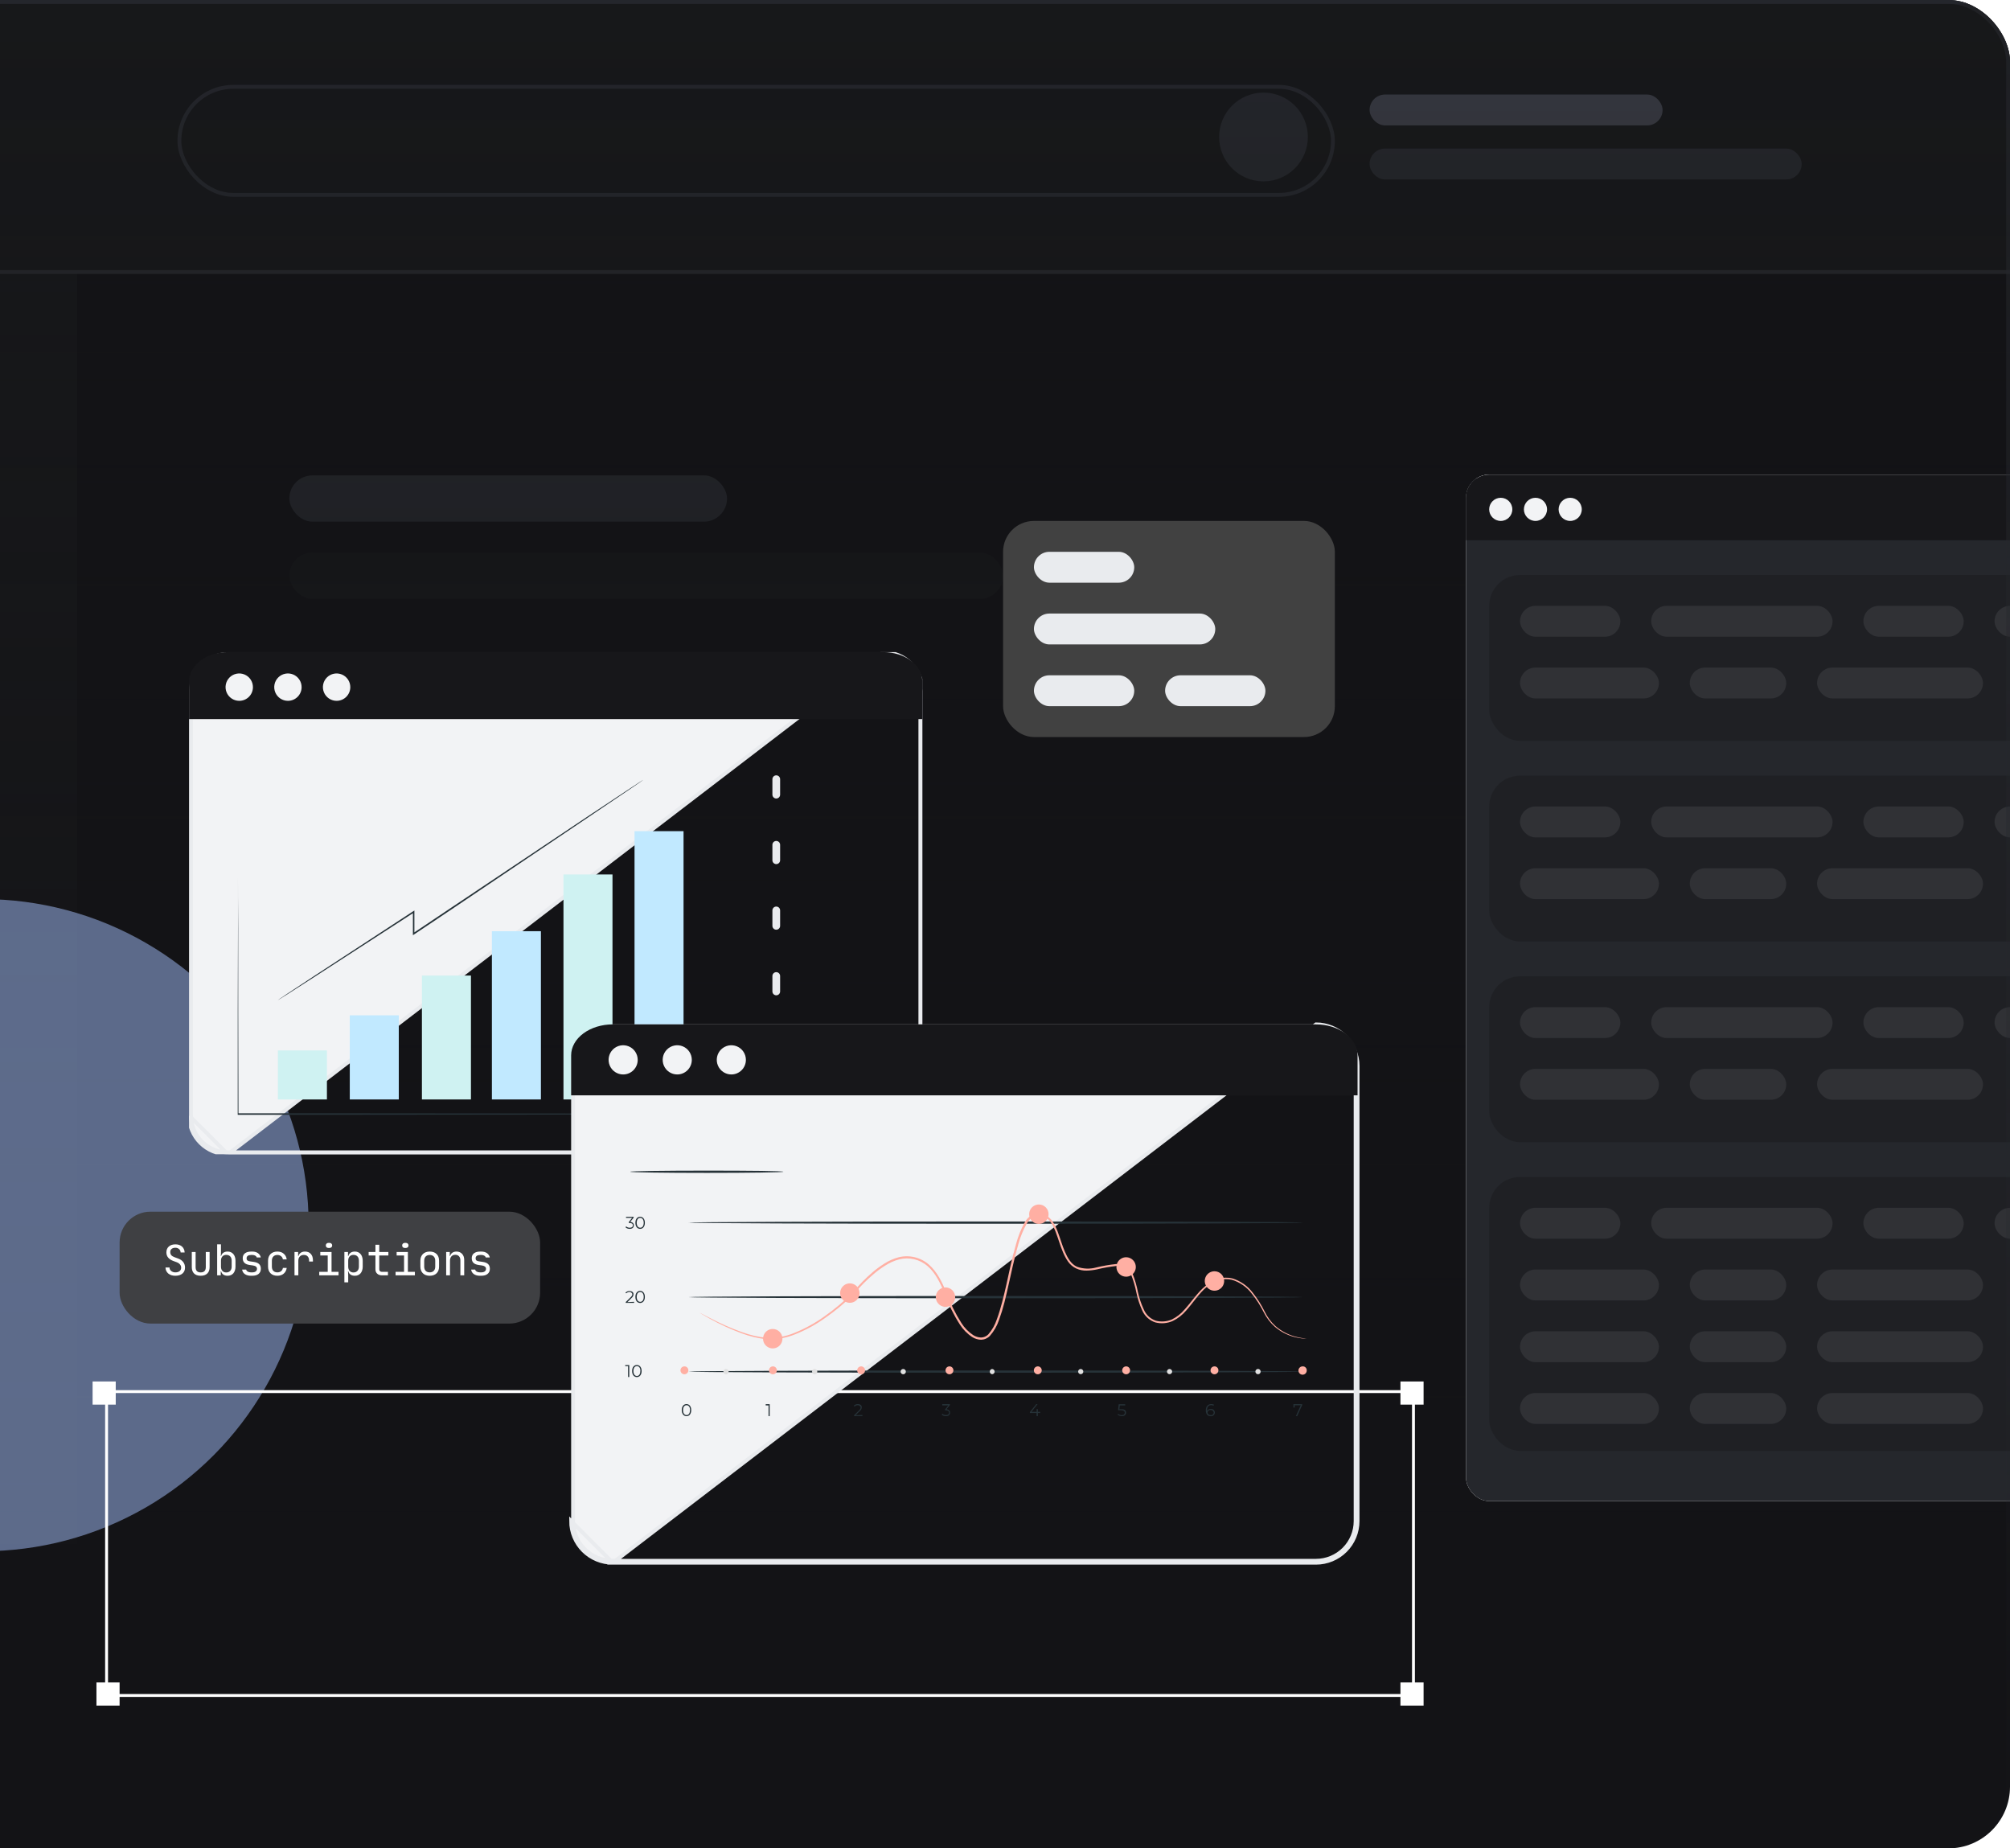 <svg width="521" height="479" viewBox="0 0 521 479" fill="none" xmlns="http://www.w3.org/2000/svg">
<g clip-path="url(#clip0_2103_10812)">
<rect x="-63" width="584" height="479" rx="16" fill="#131316"/>
<g filter="url(#filter0_f_2103_10812)">
<circle cx="460.5" cy="659.5" r="84.5" fill="#A6C1FE"/>
</g>
<rect x="75" y="123.189" width="113.45" height="12" rx="6" fill="#25272C"/>
<rect x="75" y="143.189" width="185" height="12" rx="6" fill="#17181A"/>
<rect width="83" height="400" transform="translate(-63)" fill="#17181A"/>
<rect x="-62.5" y="0.5" width="584" height="70" fill="#17181A" stroke="#25272C"/>
<rect x="46.5" y="22.5" width="299" height="28" rx="14" stroke="#25272C"/>
<circle cx="327.5" cy="35.5" r="11.5" fill="#25272C"/>
<rect x="355" y="24.5" width="75.948" height="8" rx="4" fill="#383A42"/>
<rect x="355" y="38.5" width="112" height="8" rx="4" fill="#25272C"/>
<rect x="-63" y="-100" width="817" height="500" fill="url(#paint0_linear_2103_10812)"/>
<g opacity="0.5" filter="url(#filter1_f_2103_10812)">
<circle cx="-4.5" cy="317.5" r="84.5" fill="#A6C1FE"/>
</g>
<g filter="url(#filter2_f_2103_10812)">
<circle cx="370.5" cy="-140.5" r="84.5" fill="#A6C1FE"/>
</g>
<g clip-path="url(#clip1_2103_10812)">
<rect x="380" y="123" width="174" height="266" rx="6" fill="white"/>
<rect x="366.5" y="123.5" width="187" height="271" rx="5.5" fill="#25272C" stroke="#E9EBEE"/>
<rect x="380" y="140" width="22" height="174" transform="rotate(-90 380 140)" fill="#17171A"/>
<circle cx="389" cy="132" r="3" fill="#F2F3F5"/>
<circle cx="398" cy="132" r="3" fill="#F2F3F5"/>
<circle cx="407" cy="132" r="3" fill="#F2F3F5"/>
<g opacity="0.4">
<rect x="386" y="149" width="177" height="43" rx="8" fill="#17171A"/>
<rect x="394" y="157" width="26" height="8" rx="4" fill="#E9EBEE" fill-opacity="0.2"/>
<rect x="428" y="157" width="47" height="8" rx="4" fill="#E9EBEE" fill-opacity="0.2"/>
<rect x="483" y="157" width="26" height="8" rx="4" fill="#E9EBEE" fill-opacity="0.2"/>
<rect x="517" y="157" width="26" height="8" rx="4" fill="#E9EBEE" fill-opacity="0.2"/>
<rect x="394" y="173" width="36" height="8" rx="4" fill="#E9EBEE" fill-opacity="0.2"/>
<rect x="438" y="173" width="25" height="8" rx="4" fill="#E9EBEE" fill-opacity="0.2"/>
<rect x="471" y="173" width="43" height="8" rx="4" fill="#E9EBEE" fill-opacity="0.2"/>
</g>
<g opacity="0.4">
<rect x="386" y="253" width="177" height="43" rx="8" fill="#17171A"/>
<rect x="394" y="261" width="26" height="8" rx="4" fill="#E9EBEE" fill-opacity="0.2"/>
<rect x="428" y="261" width="47" height="8" rx="4" fill="#E9EBEE" fill-opacity="0.2"/>
<rect x="483" y="261" width="26" height="8" rx="4" fill="#E9EBEE" fill-opacity="0.2"/>
<rect x="517" y="261" width="26" height="8" rx="4" fill="#E9EBEE" fill-opacity="0.2"/>
<rect x="394" y="277" width="36" height="8" rx="4" fill="#E9EBEE" fill-opacity="0.2"/>
<rect x="438" y="277" width="25" height="8" rx="4" fill="#E9EBEE" fill-opacity="0.2"/>
<rect x="471" y="277" width="43" height="8" rx="4" fill="#E9EBEE" fill-opacity="0.2"/>
</g>
<g opacity="0.4">
<rect x="386" y="201" width="177" height="43" rx="8" fill="#17171A"/>
<rect x="394" y="209" width="26" height="8" rx="4" fill="#E9EBEE" fill-opacity="0.2"/>
<rect x="428" y="209" width="47" height="8" rx="4" fill="#E9EBEE" fill-opacity="0.2"/>
<rect x="483" y="209" width="26" height="8" rx="4" fill="#E9EBEE" fill-opacity="0.2"/>
<rect x="517" y="209" width="26" height="8" rx="4" fill="#E9EBEE" fill-opacity="0.2"/>
<rect x="394" y="225" width="36" height="8" rx="4" fill="#E9EBEE" fill-opacity="0.2"/>
<rect x="438" y="225" width="25" height="8" rx="4" fill="#E9EBEE" fill-opacity="0.2"/>
<rect x="471" y="225" width="43" height="8" rx="4" fill="#E9EBEE" fill-opacity="0.2"/>
</g>
<g opacity="0.4">
<rect x="386" y="305" width="177" height="71" rx="8" fill="#17171A"/>
<rect x="394" y="313" width="26" height="8" rx="4" fill="#E9EBEE" fill-opacity="0.2"/>
<rect x="428" y="313" width="47" height="8" rx="4" fill="#E9EBEE" fill-opacity="0.2"/>
<rect x="483" y="313" width="26" height="8" rx="4" fill="#E9EBEE" fill-opacity="0.2"/>
<rect x="517" y="313" width="26" height="8" rx="4" fill="#E9EBEE" fill-opacity="0.2"/>
<rect x="394" y="329" width="36" height="8" rx="4" fill="#E9EBEE" fill-opacity="0.2"/>
<rect x="438" y="329" width="25" height="8" rx="4" fill="#E9EBEE" fill-opacity="0.2"/>
<rect x="471" y="329" width="43" height="8" rx="4" fill="#E9EBEE" fill-opacity="0.2"/>
<rect x="394" y="345" width="36" height="8" rx="4" fill="#E9EBEE" fill-opacity="0.2"/>
<rect x="438" y="345" width="25" height="8" rx="4" fill="#E9EBEE" fill-opacity="0.2"/>
<rect x="471" y="345" width="43" height="8" rx="4" fill="#E9EBEE" fill-opacity="0.2"/>
<rect x="394" y="361" width="36" height="8" rx="4" fill="#E9EBEE" fill-opacity="0.2"/>
<rect x="438" y="361" width="25" height="8" rx="4" fill="#E9EBEE" fill-opacity="0.2"/>
<rect x="471" y="361" width="43" height="8" rx="4" fill="#E9EBEE" fill-opacity="0.2"/>
</g>
</g>
<rect x="31" y="314" width="109" height="29" rx="8" fill="#3F4043"/>
<path d="M45.428 330.61C45.069 330.61 44.735 330.562 44.427 330.467C44.119 330.364 43.851 330.221 43.624 330.038C43.404 329.847 43.228 329.62 43.096 329.356C42.971 329.092 42.905 328.795 42.898 328.465H43.943C43.943 328.656 43.98 328.828 44.053 328.982C44.134 329.136 44.244 329.268 44.383 329.378C44.522 329.488 44.684 329.576 44.867 329.642C45.05 329.701 45.245 329.73 45.45 329.73C45.912 329.73 46.279 329.624 46.55 329.411C46.821 329.191 46.957 328.894 46.957 328.52C46.957 328.205 46.858 327.926 46.66 327.684C46.462 327.435 46.176 327.24 45.802 327.101L44.966 326.793C43.741 326.346 43.129 325.605 43.129 324.571C43.129 323.911 43.338 323.398 43.756 323.031C44.174 322.657 44.75 322.47 45.483 322.47C45.828 322.47 46.143 322.518 46.429 322.613C46.715 322.708 46.961 322.848 47.166 323.031C47.379 323.214 47.544 323.438 47.661 323.702C47.786 323.959 47.852 324.248 47.859 324.571H46.814C46.814 324.388 46.777 324.223 46.704 324.076C46.631 323.922 46.532 323.794 46.407 323.691C46.29 323.581 46.15 323.497 45.989 323.438C45.828 323.379 45.655 323.35 45.472 323.35C45.054 323.35 44.724 323.449 44.482 323.647C44.247 323.845 44.13 324.113 44.13 324.45C44.13 324.78 44.218 325.055 44.394 325.275C44.577 325.488 44.871 325.667 45.274 325.814L46.154 326.133C46.741 326.346 47.188 326.654 47.496 327.057C47.804 327.46 47.958 327.937 47.958 328.487C47.958 329.147 47.731 329.668 47.276 330.049C46.829 330.423 46.213 330.61 45.428 330.61ZM49.714 324.45H50.704V328.366C50.704 329.283 51.14 329.741 52.013 329.741C52.9 329.741 53.344 329.283 53.344 328.366V324.45H54.334V328.366C54.334 329.085 54.132 329.638 53.729 330.027C53.333 330.416 52.761 330.61 52.013 330.61C51.279 330.61 50.711 330.416 50.308 330.027C49.912 329.631 49.714 329.077 49.714 328.366V324.45ZM56.287 322.47H57.277V324.34C57.277 324.443 57.274 324.564 57.266 324.703C57.266 324.835 57.263 324.96 57.255 325.077C57.241 325.216 57.23 325.356 57.222 325.495H57.31C57.406 325.128 57.6 324.846 57.893 324.648C58.187 324.443 58.557 324.34 59.004 324.34C59.312 324.34 59.591 324.395 59.84 324.505C60.09 324.615 60.302 324.773 60.478 324.978C60.654 325.176 60.79 325.422 60.885 325.715C60.988 326.008 61.039 326.338 61.039 326.705V328.245C61.039 328.612 60.988 328.942 60.885 329.235C60.79 329.528 60.654 329.778 60.478 329.983C60.302 330.181 60.09 330.335 59.84 330.445C59.591 330.555 59.312 330.61 59.004 330.61C58.557 330.61 58.187 330.511 57.893 330.313C57.6 330.108 57.406 329.822 57.31 329.455H57.222V330.5H56.287V322.47ZM57.277 328.245C57.277 328.707 57.398 329.074 57.64 329.345C57.89 329.616 58.22 329.752 58.63 329.752C59.07 329.752 59.415 329.616 59.664 329.345C59.921 329.074 60.049 328.707 60.049 328.245V326.705C60.049 326.228 59.925 325.858 59.675 325.594C59.426 325.33 59.078 325.198 58.63 325.198C58.22 325.198 57.89 325.334 57.64 325.605C57.398 325.876 57.277 326.243 57.277 326.705V328.245ZM65.05 330.61C64.412 330.61 63.884 330.467 63.466 330.181C63.055 329.888 62.821 329.499 62.762 329.015H63.807C63.851 329.228 63.987 329.4 64.214 329.532C64.441 329.664 64.72 329.73 65.05 329.73H65.358C65.754 329.73 66.062 329.649 66.282 329.488C66.502 329.319 66.612 329.096 66.612 328.817C66.612 328.34 66.275 328.051 65.6 327.948L64.687 327.816C64.093 327.728 63.649 327.541 63.356 327.255C63.063 326.969 62.916 326.569 62.916 326.056C62.916 325.513 63.107 325.092 63.488 324.791C63.877 324.49 64.416 324.34 65.105 324.34H65.413C65.706 324.34 65.978 324.377 66.227 324.45C66.476 324.523 66.696 324.63 66.887 324.769C67.078 324.901 67.232 325.062 67.349 325.253C67.474 325.436 67.554 325.642 67.591 325.869H66.546C66.502 325.678 66.377 325.524 66.172 325.407C65.967 325.282 65.714 325.22 65.413 325.22H65.105C64.731 325.22 64.438 325.293 64.225 325.44C64.02 325.587 63.917 325.807 63.917 326.1C63.917 326.335 63.987 326.514 64.126 326.639C64.273 326.756 64.507 326.837 64.83 326.881L65.743 327.013C66.396 327.108 66.869 327.299 67.162 327.585C67.463 327.871 67.613 328.278 67.613 328.806C67.613 329.371 67.415 329.814 67.019 330.137C66.63 330.452 66.077 330.61 65.358 330.61H65.05ZM71.899 330.61C71.525 330.61 71.187 330.555 70.887 330.445C70.593 330.335 70.34 330.177 70.128 329.972C69.922 329.767 69.761 329.517 69.644 329.224C69.534 328.931 69.479 328.604 69.479 328.245V326.705C69.479 326.346 69.534 326.019 69.644 325.726C69.761 325.433 69.922 325.183 70.128 324.978C70.34 324.773 70.593 324.615 70.887 324.505C71.187 324.395 71.525 324.34 71.899 324.34C72.566 324.34 73.112 324.523 73.538 324.89C73.97 325.249 74.231 325.744 74.319 326.375H73.329C73.277 326.023 73.12 325.744 72.856 325.539C72.599 325.326 72.28 325.22 71.899 325.22C71.459 325.22 71.11 325.352 70.854 325.616C70.597 325.88 70.469 326.243 70.469 326.705V328.245C70.469 328.707 70.593 329.07 70.843 329.334C71.099 329.598 71.451 329.73 71.899 329.73C72.28 329.73 72.599 329.627 72.856 329.422C73.12 329.209 73.277 328.927 73.329 328.575H74.319C74.223 329.213 73.959 329.712 73.527 330.071C73.101 330.43 72.559 330.61 71.899 330.61ZM76.338 324.45H77.273V325.495H77.361C77.457 325.136 77.655 324.853 77.955 324.648C78.256 324.443 78.626 324.34 79.066 324.34C79.704 324.34 80.203 324.542 80.562 324.945C80.929 325.341 81.112 325.887 81.112 326.584V326.925H80.122V326.705C80.122 326.228 80.001 325.862 79.759 325.605C79.525 325.341 79.187 325.209 78.747 325.209C78.315 325.209 77.97 325.345 77.713 325.616C77.457 325.88 77.328 326.243 77.328 326.705V330.5H76.338V324.45ZM82.747 330.5V329.598H84.947V325.352H83.022V324.45H85.937V329.598H87.752V330.5H82.747ZM85.167 322.085H85.387C85.6 322.085 85.772 322.147 85.904 322.272C86.036 322.397 86.102 322.558 86.102 322.756C86.102 322.954 86.036 323.112 85.904 323.229C85.772 323.346 85.6 323.405 85.387 323.405H85.167C84.954 323.405 84.782 323.35 84.65 323.24C84.518 323.123 84.452 322.961 84.452 322.756C84.452 322.558 84.518 322.397 84.65 322.272C84.782 322.147 84.954 322.085 85.167 322.085ZM90.201 324.45V325.495H90.289C90.384 325.128 90.579 324.846 90.872 324.648C91.165 324.443 91.535 324.34 91.983 324.34C92.291 324.34 92.57 324.395 92.819 324.505C93.068 324.615 93.281 324.773 93.457 324.978C93.633 325.176 93.769 325.422 93.864 325.715C93.966 326.008 94.018 326.338 94.018 326.705V328.245C94.018 328.612 93.966 328.942 93.864 329.235C93.769 329.528 93.633 329.778 93.457 329.983C93.281 330.181 93.068 330.335 92.819 330.445C92.57 330.555 92.291 330.61 91.983 330.61C91.535 330.61 91.165 330.511 90.872 330.313C90.579 330.108 90.384 329.822 90.289 329.455H90.201C90.208 329.58 90.219 329.704 90.234 329.829C90.241 329.939 90.245 330.053 90.245 330.17C90.252 330.287 90.256 330.397 90.256 330.5V332.315H89.266V324.45H90.201ZM90.256 328.245C90.256 328.707 90.377 329.074 90.619 329.345C90.868 329.616 91.198 329.752 91.609 329.752C92.049 329.752 92.394 329.616 92.643 329.345C92.9 329.074 93.028 328.707 93.028 328.245V326.705C93.028 326.228 92.903 325.858 92.654 325.594C92.404 325.33 92.056 325.198 91.609 325.198C91.198 325.198 90.868 325.334 90.619 325.605C90.377 325.876 90.256 326.243 90.256 326.705V328.245ZM95.554 324.45H97.314V322.58H98.304V324.45H100.669V325.352H98.304V328.938C98.304 329.143 98.366 329.305 98.491 329.422C98.623 329.539 98.799 329.598 99.019 329.598H100.559V330.5H99.019C98.498 330.5 98.084 330.357 97.776 330.071C97.468 329.785 97.314 329.407 97.314 328.938V325.352H95.554V324.45ZM102.534 330.5V329.598H104.734V325.352H102.809V324.45H105.724V329.598H107.539V330.5H102.534ZM104.954 322.085H105.174C105.387 322.085 105.559 322.147 105.691 322.272C105.823 322.397 105.889 322.558 105.889 322.756C105.889 322.954 105.823 323.112 105.691 323.229C105.559 323.346 105.387 323.405 105.174 323.405H104.954C104.742 323.405 104.569 323.35 104.437 323.24C104.305 323.123 104.239 322.961 104.239 322.756C104.239 322.558 104.305 322.397 104.437 322.272C104.569 322.147 104.742 322.085 104.954 322.085ZM109.955 328.245C109.955 328.707 110.08 329.07 110.329 329.334C110.586 329.598 110.938 329.73 111.385 329.73C111.825 329.73 112.173 329.598 112.43 329.334C112.687 329.07 112.815 328.707 112.815 328.245V326.705C112.815 326.243 112.687 325.88 112.43 325.616C112.173 325.352 111.825 325.22 111.385 325.22C110.945 325.22 110.597 325.352 110.34 325.616C110.083 325.88 109.955 326.243 109.955 326.705V328.245ZM108.965 326.705C108.965 326.338 109.02 326.012 109.13 325.726C109.247 325.433 109.409 325.183 109.614 324.978C109.827 324.773 110.08 324.615 110.373 324.505C110.674 324.395 111.011 324.34 111.385 324.34C112.133 324.34 112.723 324.549 113.156 324.967C113.589 325.385 113.805 325.961 113.805 326.694V328.245C113.805 328.612 113.75 328.942 113.64 329.235C113.53 329.528 113.369 329.778 113.156 329.983C112.951 330.181 112.698 330.335 112.397 330.445C112.096 330.555 111.759 330.61 111.385 330.61C111.011 330.61 110.674 330.555 110.373 330.445C110.08 330.335 109.827 330.177 109.614 329.972C109.409 329.767 109.247 329.517 109.13 329.224C109.02 328.931 108.965 328.604 108.965 328.245V326.705ZM115.649 330.5V324.45H116.584V325.495H116.672C116.767 325.128 116.958 324.846 117.244 324.648C117.537 324.443 117.9 324.34 118.333 324.34C118.633 324.34 118.905 324.391 119.147 324.494C119.396 324.597 119.605 324.743 119.774 324.934C119.95 325.117 120.085 325.341 120.181 325.605C120.276 325.862 120.324 326.151 120.324 326.474V330.5H119.334V326.639C119.334 326.177 119.216 325.818 118.982 325.561C118.747 325.304 118.421 325.176 118.003 325.176C117.585 325.176 117.251 325.315 117.002 325.594C116.76 325.865 116.639 326.236 116.639 326.705V330.5H115.649ZM124.411 330.61C123.773 330.61 123.245 330.467 122.827 330.181C122.417 329.888 122.182 329.499 122.123 329.015H123.168C123.212 329.228 123.348 329.4 123.575 329.532C123.803 329.664 124.081 329.73 124.411 329.73H124.719C125.115 329.73 125.423 329.649 125.643 329.488C125.863 329.319 125.973 329.096 125.973 328.817C125.973 328.34 125.636 328.051 124.961 327.948L124.048 327.816C123.454 327.728 123.011 327.541 122.717 327.255C122.424 326.969 122.277 326.569 122.277 326.056C122.277 325.513 122.468 325.092 122.849 324.791C123.238 324.49 123.777 324.34 124.466 324.34H124.774C125.068 324.34 125.339 324.377 125.588 324.45C125.838 324.523 126.058 324.63 126.248 324.769C126.439 324.901 126.593 325.062 126.71 325.253C126.835 325.436 126.916 325.642 126.952 325.869H125.907C125.863 325.678 125.739 325.524 125.533 325.407C125.328 325.282 125.075 325.22 124.774 325.22H124.466C124.092 325.22 123.799 325.293 123.586 325.44C123.381 325.587 123.278 325.807 123.278 326.1C123.278 326.335 123.348 326.514 123.487 326.639C123.634 326.756 123.869 326.837 124.191 326.881L125.104 327.013C125.757 327.108 126.23 327.299 126.523 327.585C126.824 327.871 126.974 328.278 126.974 328.806C126.974 329.371 126.776 329.814 126.38 330.137C125.992 330.452 125.438 330.61 124.719 330.61H124.411Z" fill="white"/>
<rect x="-0.375" y="0.375" width="338.75" height="78.75" transform="matrix(1 0 0 -1 28 439.75)" stroke="white" stroke-width="0.75"/>
<rect width="6" height="6" transform="matrix(1 0 0 -1 24 364)" fill="white"/>
<rect width="6" height="6" transform="matrix(1 0 0 -1 363 364)" fill="white"/>
<rect width="6" height="6" transform="matrix(1 0 0 -1 25 442)" fill="white"/>
<rect width="6" height="6" transform="matrix(1 0 0 -1 363 442)" fill="white"/>
<rect x="260" y="135" width="86" height="56" rx="8" fill="#414141"/>
<rect x="268" y="143" width="26" height="8" rx="4" fill="#E9EBEE"/>
<rect x="268" y="159" width="47" height="8" rx="4" fill="#E9EBEE"/>
<rect x="268" y="175" width="26" height="8" rx="4" fill="#E9EBEE"/>
<rect x="302" y="175" width="26" height="8" rx="4" fill="#E9EBEE"/>
</g>
<rect x="-62.5" y="0.5" width="583" height="478" rx="15.5" stroke="url(#paint1_linear_2103_10812)"/>
<g clip-path="url(#clip2_2103_10812)">
<path d="M59.066 299.118H229.026C231.688 299.113 234.24 298.052 236.122 296.169C238.003 294.285 239.062 291.733 239.064 289.07V179.047C239.057 176.388 237.996 173.84 236.115 171.961C234.234 170.082 231.685 169.024 229.026 169.019L59.066 299.118ZM59.066 299.118C57.746 299.119 56.438 298.86 55.217 298.356C53.996 297.851 52.887 297.112 51.952 296.179C51.017 295.246 50.276 294.138 49.769 292.918C49.263 291.699 49.001 290.391 49 289.07L59.066 299.118ZM229.025 169.519C231.552 169.524 233.974 170.529 235.762 172.315C237.549 174.101 238.557 176.522 238.564 179.049V289.07C238.562 291.6 237.556 294.026 235.768 295.815C233.98 297.605 231.555 298.613 229.025 298.618H59.066H59.066C57.811 298.619 56.568 298.373 55.408 297.894C54.248 297.414 53.194 296.711 52.306 295.825C51.417 294.938 50.712 293.885 50.231 292.726C49.749 291.567 49.501 290.325 49.5 289.07V179.048C49.507 176.517 50.519 174.092 52.312 172.305C54.105 170.519 56.534 169.516 59.066 169.519H59.066H229.025Z" fill="#F2F3F5" stroke="#E9EBEE"/>
<path d="M239.064 176.555V186.35H49V176.555C49.007 174.548 50.072 172.625 51.959 171.209C53.846 169.793 56.402 168.998 59.066 169H229.026C231.685 169.004 234.234 169.801 236.115 171.216C237.996 172.632 239.057 174.552 239.064 176.555Z" fill="#17171A"/>
<path d="M201.209 201.929V289.51" stroke="#E9EBEE" stroke-width="2" stroke-linecap="round" stroke-linejoin="round" stroke-dasharray="4 13"/>
<path d="M65.562 178.077C65.563 177.374 65.356 176.687 64.967 176.102C64.577 175.518 64.023 175.062 63.374 174.792C62.725 174.523 62.011 174.452 61.322 174.588C60.633 174.725 60 175.063 59.503 175.56C59.007 176.057 58.668 176.69 58.532 177.379C58.395 178.068 58.466 178.782 58.735 179.431C59.005 180.08 59.461 180.634 60.046 181.023C60.63 181.413 61.318 181.62 62.02 181.618C62.959 181.618 63.86 181.245 64.524 180.581C65.189 179.917 65.562 179.016 65.562 178.077Z" fill="#F2F3F5"/>
<path d="M78.18 178.077C78.181 177.375 77.974 176.688 77.585 176.103C77.196 175.519 76.642 175.063 75.994 174.793C75.346 174.523 74.632 174.452 73.943 174.588C73.254 174.724 72.621 175.061 72.124 175.557C71.627 176.053 71.288 176.686 71.151 177.374C71.013 178.063 71.083 178.777 71.352 179.426C71.62 180.075 72.075 180.629 72.659 181.02C73.242 181.41 73.929 181.618 74.631 181.618C75.571 181.618 76.472 181.245 77.138 180.581C77.803 179.918 78.178 179.017 78.18 178.077Z" fill="#F2F3F5"/>
<path d="M90.798 178.077C90.799 177.375 90.593 176.688 90.204 176.103C89.814 175.519 89.261 175.063 88.612 174.793C87.964 174.523 87.25 174.452 86.561 174.588C85.872 174.724 85.239 175.061 84.742 175.557C84.245 176.053 83.906 176.686 83.769 177.374C83.631 178.063 83.701 178.777 83.97 179.426C84.238 180.075 84.693 180.629 85.277 181.02C85.86 181.41 86.547 181.618 87.249 181.618C88.189 181.618 89.091 181.245 89.756 180.581C90.421 179.918 90.796 179.017 90.798 178.077Z" fill="#F2F3F5"/>
<g clip-path="url(#clip3_2103_10812)">
<path d="M187.605 288.77H187.111H185.629H180.017L159.354 288.827L91.193 288.894H61.618V288.703C61.618 269.23 61.618 252.473 61.685 240.576C61.685 234.65 61.685 229.924 61.685 226.681C61.685 225.064 61.685 223.819 61.685 222.966C61.685 222.55 61.685 222.236 61.685 222.012C61.685 221.787 61.685 221.686 61.685 221.686C61.685 221.686 61.685 221.798 61.685 222.012C61.685 222.225 61.685 222.55 61.685 222.966C61.685 223.819 61.685 225.064 61.685 226.681C61.685 229.924 61.685 234.65 61.742 240.576C61.742 252.473 61.742 269.23 61.809 288.703L61.618 288.512H91.024L159.186 288.568L179.849 288.636H185.461H186.931L187.605 288.77Z" fill="#263238"/>
<path d="M84.74 272.215H72.034V284.921H84.74V272.215Z" fill="#CFF2F2"/>
<path d="M122.07 252.81H109.364V284.921H122.07V252.81Z" fill="#CFF2F2"/>
<path d="M158.76 226.613H146.055V284.921H158.76V226.613Z" fill="#CFF2F2"/>
<path d="M103.37 263.124H90.665V284.921H103.37V263.124Z" fill="#C1E9FF"/>
<path d="M140.207 241.316H127.502V284.921H140.207V241.316Z" fill="#C1E9FF"/>
<path d="M177.178 215.39H164.473V284.315H177.178V215.39Z" fill="#C1E9FF"/>
<path d="M72.022 259.185L72.191 259.061L72.685 258.713L74.615 257.423L81.899 252.619L107.119 236.142L107.411 235.951V236.299C107.411 238.095 107.411 240.026 107.411 241.99L107.108 241.822L117.041 235.166L152.104 211.731L162.766 204.671L165.673 202.763L166.425 202.28L166.695 202.123C166.695 202.123 166.616 202.191 166.448 202.314L165.718 202.83L162.845 204.794L152.272 211.933L117.277 235.503L107.332 242.158L107.029 242.36V236.311L107.321 236.468L82.034 252.821L74.694 257.524L72.718 258.769L72.202 259.084L72.022 259.185Z" fill="#263238"/>
</g>
</g>
<path d="M158.838 404.97H341.118C343.973 404.964 346.71 403.827 348.728 401.808C350.746 399.788 351.881 397.051 351.884 394.196V276.219C351.876 273.368 350.739 270.636 348.721 268.621C346.704 266.605 343.97 265.471 341.118 265.466L158.838 404.97ZM158.838 404.97C157.422 404.971 156.019 404.693 154.71 404.153C153.401 403.612 152.211 402.819 151.208 401.818C150.206 400.818 149.41 399.63 148.867 398.322C148.324 397.014 148.043 395.612 148.042 394.196L158.838 404.97ZM341.117 265.966C343.837 265.971 346.444 267.053 348.368 268.974C350.292 270.896 351.376 273.502 351.384 276.221V394.196C351.381 396.918 350.299 399.528 348.375 401.454C346.45 403.38 343.84 404.465 341.117 404.47H158.838H158.838C157.487 404.471 156.149 404.206 154.901 403.691C153.652 403.175 152.517 402.418 151.561 401.464C150.605 400.51 149.847 399.377 149.329 398.13C148.811 396.883 148.543 395.546 148.542 394.196V276.22C148.55 273.496 149.638 270.887 151.568 268.964C153.498 267.042 156.113 265.963 158.838 265.966H158.838H341.117Z" fill="#F2F3F5" stroke="#E9EBEE"/>
<path d="M351.884 273.471V283.85H148.042V273.471C148.05 271.344 149.191 269.307 151.215 267.806C153.239 266.305 155.981 265.464 158.838 265.466H341.118C343.97 265.47 346.704 266.314 348.721 267.814C350.739 269.314 351.876 271.348 351.884 273.471Z" fill="#17171A"/>
<path d="M165.298 274.666C165.299 273.916 165.079 273.184 164.665 272.56C164.251 271.936 163.661 271.45 162.971 271.162C162.281 270.875 161.521 270.799 160.788 270.945C160.055 271.091 159.382 271.452 158.854 271.981C158.325 272.511 157.966 273.186 157.82 273.921C157.675 274.656 157.75 275.418 158.037 276.11C158.324 276.802 158.809 277.393 159.431 277.808C160.053 278.223 160.783 278.444 161.531 278.443C162.53 278.443 163.488 278.045 164.194 277.336C164.901 276.628 165.298 275.667 165.298 274.666Z" fill="#F2F3F5"/>
<path d="M179.319 274.666C179.321 273.917 179.101 273.184 178.687 272.561C178.273 271.937 177.684 271.451 176.994 271.163C176.305 270.875 175.546 270.799 174.813 270.945C174.08 271.09 173.407 271.45 172.878 271.979C172.349 272.508 171.989 273.182 171.843 273.916C171.696 274.651 171.771 275.412 172.056 276.104C172.342 276.796 172.825 277.388 173.446 277.804C174.067 278.221 174.797 278.443 175.544 278.443C176.544 278.443 177.503 278.045 178.211 277.337C178.919 276.629 179.317 275.668 179.319 274.666Z" fill="#F2F3F5"/>
<path d="M193.34 274.666C193.341 273.917 193.121 273.184 192.707 272.561C192.294 271.937 191.705 271.451 191.015 271.163C190.325 270.875 189.566 270.799 188.833 270.945C188.101 271.09 187.427 271.45 186.898 271.979C186.37 272.508 186.009 273.182 185.863 273.916C185.717 274.651 185.791 275.412 186.077 276.104C186.362 276.796 186.846 277.388 187.467 277.804C188.088 278.221 188.818 278.443 189.565 278.443C190.565 278.443 191.524 278.045 192.231 277.337C192.939 276.629 193.338 275.668 193.34 274.666Z" fill="#F2F3F5"/>
<g clip-path="url(#clip4_2103_10812)">
<path d="M163.109 353.753V356.846H162.796V354.035H162.062V353.753H163.109Z" fill="#263238"/>
<path d="M163.842 355.3C163.842 354.316 164.359 353.732 165.071 353.732C165.783 353.732 166.312 354.316 166.312 355.3C166.312 356.284 165.783 356.868 165.071 356.868C164.359 356.868 163.842 356.284 163.842 355.3ZM165.999 355.3C165.999 354.478 165.632 354.024 165.093 354.024C164.554 354.024 164.187 354.478 164.187 355.3C164.187 356.122 164.564 356.576 165.093 356.576C165.621 356.576 165.977 356.122 165.977 355.3H165.999Z" fill="#263238"/>
<path d="M164.36 337.359V337.64H162.203V337.413L163.475 336.159C163.831 335.812 163.896 335.607 163.896 335.391C163.896 335.174 163.637 334.818 163.173 334.818C163.016 334.81 162.86 334.838 162.714 334.897C162.569 334.957 162.439 335.048 162.332 335.164L162.105 335.012C162.241 334.863 162.408 334.745 162.595 334.669C162.781 334.592 162.983 334.558 163.184 334.569C163.81 334.569 164.209 334.882 164.209 335.402C164.2 335.59 164.15 335.773 164.063 335.94C163.975 336.106 163.852 336.251 163.702 336.364L162.623 337.445L164.36 337.359Z" fill="#263238"/>
<path d="M164.694 336.094C164.694 335.11 165.212 334.526 165.924 334.526C166.636 334.526 167.153 335.11 167.153 336.094C167.153 337.078 166.636 337.662 165.924 337.662C165.212 337.662 164.694 337.078 164.694 336.094ZM166.851 336.094C166.851 335.272 166.485 334.818 165.945 334.818C165.406 334.818 165.039 335.272 165.039 336.094C165.039 336.916 165.417 337.37 165.945 337.37C166.474 337.37 166.851 336.916 166.851 336.094Z" fill="#263238"/>
<path d="M164.295 317.547C164.295 318.066 163.917 318.456 163.216 318.456C162.822 318.461 162.438 318.323 162.138 318.066L162.299 317.807C162.557 318.046 162.898 318.174 163.249 318.164C163.766 318.164 164.047 317.926 164.047 317.547C164.047 317.169 163.777 316.931 163.205 316.931H162.99V316.693L163.842 315.611H162.267V315.33H164.252V315.547L163.378 316.628C163.96 316.704 164.295 317.05 164.295 317.547Z" fill="#263238"/>
<path d="M164.694 316.888C164.694 315.903 165.212 315.319 165.924 315.319C166.636 315.319 167.153 315.903 167.153 316.888C167.153 317.872 166.636 318.456 165.924 318.456C165.212 318.456 164.694 317.872 164.694 316.888ZM166.851 316.888C166.851 316.066 166.485 315.611 165.945 315.611C165.406 315.611 165.039 316.066 165.039 316.888C165.039 317.709 165.417 318.164 165.945 318.164C166.474 318.164 166.851 317.709 166.851 316.888Z" fill="#263238"/>
<path d="M176.709 365.433C176.709 364.449 177.227 363.865 177.939 363.865C178.65 363.865 179.168 364.449 179.168 365.433C179.168 366.417 178.65 367.001 177.939 367.001C177.227 367.001 176.709 366.374 176.709 365.433ZM178.866 365.433C178.866 364.611 178.499 364.157 177.96 364.157C177.421 364.157 177.054 364.611 177.054 365.433C177.054 366.255 177.421 366.709 177.96 366.709C178.499 366.709 178.844 366.255 178.844 365.433H178.866Z" fill="#263238"/>
<path d="M199.509 363.886V366.979H199.207V364.211H198.474V363.886H199.509Z" fill="#263238"/>
<path d="M223.538 366.698V366.979H221.381V366.752L222.665 365.498C223.01 365.152 223.075 364.946 223.075 364.73C223.075 364.514 222.826 364.157 222.352 364.157C222.196 364.148 222.04 364.174 221.895 364.231C221.749 364.289 221.618 364.378 221.511 364.492L221.284 364.308C221.42 364.159 221.588 364.042 221.774 363.966C221.96 363.889 222.161 363.854 222.363 363.865C222.988 363.865 223.377 364.178 223.377 364.697C223.37 364.886 223.321 365.07 223.234 365.237C223.146 365.404 223.021 365.548 222.87 365.66L221.791 366.741L223.538 366.698Z" fill="#263238"/>
<path d="M246.264 366.092C246.264 366.601 245.886 367.001 245.185 367.001C244.788 367.007 244.403 366.865 244.106 366.601L244.257 366.352C244.521 366.589 244.864 366.717 245.217 366.709C245.724 366.709 246.005 366.471 246.005 366.092C246.005 365.714 245.746 365.476 245.174 365.476H244.958V365.292L245.811 364.211H244.236V363.886H246.22V364.113L245.347 365.195C245.929 365.292 246.264 365.595 246.264 366.092Z" fill="#263238"/>
<path d="M269.624 366.168H269.009V366.979H268.686V366.168H266.949V365.93L268.589 363.886H268.934L267.359 365.887H268.696V365.162H269.009V365.887H269.624V366.168Z" fill="#263238"/>
<path d="M291.874 366.071C291.874 366.59 291.518 367.001 290.795 367.001C290.399 367.007 290.014 366.865 289.717 366.601L289.803 366.374C290.057 366.611 290.394 366.739 290.741 366.73C291.27 366.73 291.55 366.482 291.55 366.103C291.55 365.725 291.302 365.454 290.472 365.454H289.814L289.976 363.908H291.658V364.211H290.256L290.148 365.195H290.547C291.529 365.152 291.874 365.519 291.874 366.071Z" fill="#263238"/>
<path d="M314.89 366.049C314.89 366.185 314.86 366.32 314.804 366.444C314.748 366.568 314.666 366.678 314.564 366.768C314.463 366.858 314.343 366.925 314.213 366.965C314.083 367.006 313.946 367.018 313.812 367.001C312.992 367.001 312.55 366.438 312.55 365.454C312.55 364.47 313.121 363.865 313.963 363.865C314.214 363.853 314.463 363.909 314.685 364.027L314.556 364.286C314.377 364.18 314.171 364.127 313.963 364.135C313.294 364.135 312.884 364.568 312.884 365.411C312.879 365.494 312.879 365.577 312.884 365.66C312.971 365.488 313.106 365.347 313.273 365.252C313.44 365.158 313.631 365.116 313.822 365.13C313.954 365.111 314.089 365.121 314.216 365.159C314.344 365.197 314.462 365.261 314.563 365.348C314.664 365.435 314.746 365.542 314.802 365.663C314.858 365.784 314.888 365.916 314.89 366.049ZM314.577 366.049C314.577 365.649 314.275 365.389 313.801 365.389C313.704 365.377 313.606 365.386 313.512 365.413C313.418 365.441 313.331 365.488 313.256 365.551C313.182 365.614 313.12 365.691 313.077 365.779C313.033 365.866 313.008 365.962 313.003 366.06C313.003 366.406 313.294 366.72 313.822 366.72C313.918 366.735 314.017 366.73 314.111 366.704C314.204 366.678 314.291 366.632 314.366 366.57C314.441 366.507 314.501 366.429 314.543 366.341C314.585 366.253 314.608 366.157 314.61 366.06L314.577 366.049Z" fill="#263238"/>
<path d="M337.529 363.886V364.113L336.234 366.979H335.9L337.162 364.167H335.576V364.751H335.264V363.886H337.529Z" fill="#263238"/>
<path d="M337.69 355.451C337.69 355.613 302.034 355.743 258.062 355.743C214.091 355.743 178.424 355.613 178.424 355.451C178.424 355.289 214.08 355.148 258.062 355.148C302.045 355.148 337.69 355.278 337.69 355.451Z" fill="#263238"/>
<path d="M337.69 336.148C337.69 336.31 302.034 336.44 258.062 336.44C214.091 336.44 178.424 336.31 178.424 336.148C178.424 335.986 214.08 335.845 258.062 335.845C302.045 335.845 337.69 335.975 337.69 336.148Z" fill="#263238"/>
<path d="M337.69 316.844C337.69 317.006 302.034 317.136 258.062 317.136C214.091 317.136 178.424 317.006 178.424 316.844C178.424 316.682 214.08 316.541 258.062 316.541C302.045 316.541 337.69 316.628 337.69 316.844Z" fill="#263238"/>
<path d="M178.424 355.17C178.413 355.371 178.344 355.564 178.225 355.725C178.107 355.887 177.943 356.01 177.755 356.08C177.567 356.149 177.363 356.162 177.168 356.117C176.973 356.071 176.796 355.969 176.658 355.824C176.52 355.678 176.427 355.495 176.392 355.297C176.357 355.1 176.38 354.896 176.459 354.711C176.538 354.527 176.669 354.369 176.836 354.259C177.003 354.148 177.199 354.089 177.399 354.089C177.539 354.087 177.677 354.114 177.806 354.168C177.935 354.223 178.051 354.303 178.147 354.405C178.243 354.506 178.317 354.627 178.365 354.758C178.413 354.89 178.433 355.03 178.424 355.17Z" fill="#FFAFA3"/>
<path d="M201.364 355.17C201.354 355.371 201.284 355.565 201.165 355.726C201.046 355.888 200.882 356.011 200.693 356.081C200.505 356.15 200.3 356.162 200.105 356.116C199.909 356.069 199.732 355.966 199.594 355.82C199.457 355.673 199.365 355.489 199.331 355.291C199.297 355.092 199.322 354.888 199.402 354.704C199.483 354.519 199.616 354.363 199.784 354.253C199.953 354.144 200.15 354.087 200.35 354.089C200.489 354.088 200.626 354.117 200.754 354.172C200.881 354.227 200.996 354.308 201.091 354.409C201.186 354.51 201.259 354.63 201.306 354.761C201.353 354.892 201.373 355.031 201.364 355.17Z" fill="#FFAFA3"/>
<path d="M224.228 355.17C224.218 355.371 224.149 355.564 224.03 355.725C223.911 355.887 223.748 356.01 223.56 356.08C223.372 356.149 223.168 356.162 222.973 356.117C222.778 356.071 222.6 355.969 222.462 355.824C222.324 355.678 222.232 355.495 222.197 355.297C222.161 355.1 222.185 354.896 222.264 354.711C222.342 354.527 222.474 354.369 222.641 354.259C222.808 354.148 223.004 354.089 223.204 354.089C223.343 354.088 223.481 354.117 223.609 354.172C223.737 354.227 223.852 354.307 223.948 354.408C224.044 354.51 224.118 354.629 224.166 354.76C224.215 354.891 224.236 355.031 224.228 355.17Z" fill="#FFAFA3"/>
<path d="M247.126 355.17C247.115 355.371 247.046 355.564 246.928 355.725C246.809 355.887 246.645 356.01 246.457 356.08C246.27 356.149 246.065 356.162 245.87 356.117C245.675 356.071 245.498 355.969 245.36 355.824C245.222 355.678 245.13 355.495 245.094 355.297C245.059 355.1 245.082 354.896 245.161 354.711C245.24 354.527 245.371 354.369 245.538 354.259C245.705 354.148 245.901 354.089 246.101 354.089C246.241 354.088 246.378 354.117 246.506 354.172C246.634 354.227 246.75 354.307 246.846 354.408C246.941 354.51 247.016 354.629 247.064 354.76C247.112 354.891 247.133 355.031 247.126 355.17Z" fill="#FFAFA3"/>
<path d="M270.023 355.17C270.013 355.368 269.945 355.559 269.828 355.719C269.712 355.88 269.551 356.003 269.367 356.074C269.182 356.145 268.98 356.161 268.787 356.119C268.593 356.078 268.416 355.981 268.276 355.841C268.136 355.701 268.039 355.523 267.998 355.328C267.957 355.134 267.973 354.932 268.043 354.747C268.114 354.562 268.237 354.401 268.397 354.284C268.557 354.167 268.747 354.099 268.945 354.089C269.088 354.081 269.232 354.103 269.367 354.155C269.501 354.207 269.623 354.286 269.725 354.388C269.826 354.49 269.906 354.612 269.957 354.747C270.009 354.882 270.031 355.026 270.023 355.17Z" fill="#FFAFA3"/>
<path d="M315.817 355.17C315.807 355.371 315.738 355.564 315.619 355.725C315.5 355.887 315.337 356.01 315.149 356.08C314.961 356.149 314.757 356.162 314.562 356.117C314.367 356.071 314.189 355.969 314.051 355.824C313.913 355.678 313.821 355.495 313.786 355.297C313.75 355.1 313.773 354.896 313.852 354.711C313.931 354.527 314.062 354.369 314.229 354.259C314.397 354.148 314.592 354.089 314.793 354.089C314.932 354.087 315.071 354.114 315.2 354.168C315.328 354.223 315.444 354.303 315.541 354.405C315.637 354.506 315.711 354.627 315.759 354.758C315.806 354.89 315.826 355.03 315.817 355.17Z" fill="#FFAFA3"/>
<path d="M292.921 355.17C292.91 355.371 292.841 355.564 292.723 355.725C292.604 355.887 292.44 356.01 292.252 356.08C292.065 356.149 291.86 356.162 291.665 356.117C291.47 356.071 291.293 355.969 291.155 355.824C291.017 355.678 290.924 355.495 290.889 355.297C290.854 355.1 290.877 354.896 290.956 354.711C291.035 354.527 291.166 354.369 291.333 354.259C291.5 354.148 291.696 354.089 291.896 354.089C292.035 354.088 292.173 354.117 292.301 354.172C292.429 354.227 292.545 354.307 292.64 354.408C292.736 354.51 292.811 354.629 292.859 354.76C292.907 354.891 292.928 355.031 292.921 355.17Z" fill="#FFAFA3"/>
<path d="M338.715 355.17C338.715 355.384 338.651 355.593 338.533 355.771C338.414 355.949 338.246 356.087 338.049 356.169C337.852 356.251 337.635 356.272 337.426 356.231C337.217 356.189 337.024 356.086 336.874 355.935C336.723 355.783 336.62 355.591 336.578 355.381C336.537 355.171 336.558 354.954 336.64 354.756C336.721 354.559 336.86 354.39 337.037 354.271C337.214 354.152 337.423 354.089 337.636 354.089C337.78 354.079 337.925 354.1 338.06 354.151C338.195 354.202 338.318 354.282 338.42 354.384C338.522 354.486 338.601 354.61 338.652 354.745C338.703 354.881 338.724 355.026 338.715 355.17Z" fill="#FFAFA3"/>
<path d="M188.864 355.451C188.864 355.586 188.824 355.719 188.749 355.831C188.673 355.943 188.567 356.03 188.442 356.082C188.317 356.133 188.18 356.146 188.048 356.118C187.916 356.091 187.795 356.025 187.7 355.929C187.605 355.833 187.542 355.71 187.517 355.577C187.492 355.444 187.507 355.307 187.56 355.183C187.613 355.059 187.702 354.953 187.815 354.879C187.928 354.806 188.06 354.768 188.195 354.77C188.284 354.77 188.372 354.788 188.454 354.822C188.535 354.856 188.61 354.907 188.672 354.97C188.734 355.033 188.783 355.109 188.816 355.191C188.849 355.274 188.865 355.362 188.864 355.451Z" fill="#E0E0E0"/>
<path d="M211.847 355.451C211.847 355.586 211.807 355.719 211.732 355.831C211.657 355.943 211.55 356.03 211.425 356.082C211.3 356.133 211.163 356.146 211.031 356.118C210.899 356.091 210.778 356.025 210.683 355.929C210.589 355.833 210.525 355.71 210.5 355.577C210.475 355.444 210.49 355.307 210.543 355.183C210.596 355.059 210.685 354.953 210.798 354.879C210.911 354.806 211.044 354.768 211.179 354.77C211.267 354.77 211.355 354.788 211.437 354.822C211.519 354.856 211.593 354.907 211.655 354.97C211.717 355.033 211.767 355.109 211.799 355.191C211.832 355.274 211.849 355.362 211.847 355.451Z" fill="#E0E0E0"/>
<path d="M234.798 355.451C234.798 355.586 234.758 355.719 234.683 355.831C234.608 355.943 234.501 356.03 234.376 356.082C234.252 356.133 234.114 356.146 233.982 356.118C233.85 356.091 233.729 356.025 233.635 355.929C233.54 355.833 233.476 355.71 233.451 355.577C233.426 355.444 233.441 355.307 233.494 355.183C233.547 355.059 233.636 354.953 233.749 354.879C233.862 354.806 233.995 354.768 234.13 354.77C234.218 354.77 234.306 354.788 234.388 354.822C234.47 354.856 234.544 354.907 234.606 354.97C234.669 355.033 234.718 355.109 234.751 355.191C234.784 355.274 234.8 355.362 234.798 355.451Z" fill="#E0E0E0"/>
<path d="M257.814 355.451C257.814 355.629 257.744 355.8 257.619 355.925C257.493 356.051 257.323 356.122 257.146 356.122C256.982 356.101 256.831 356.021 256.721 355.896C256.612 355.772 256.552 355.612 256.552 355.446C256.552 355.28 256.612 355.12 256.721 354.995C256.831 354.871 256.982 354.791 257.146 354.77C257.324 354.773 257.494 354.846 257.619 354.973C257.744 355.101 257.814 355.272 257.814 355.451Z" fill="#E0E0E0"/>
<path d="M280.798 355.451C280.796 355.583 280.755 355.712 280.68 355.821C280.606 355.93 280.5 356.014 280.378 356.063C280.256 356.112 280.122 356.124 279.993 356.097C279.864 356.07 279.745 356.005 279.653 355.911C279.561 355.816 279.498 355.697 279.473 355.567C279.448 355.438 279.462 355.303 279.513 355.181C279.564 355.059 279.649 354.955 279.759 354.882C279.869 354.809 279.998 354.77 280.13 354.77C280.218 354.77 280.306 354.788 280.388 354.822C280.47 354.856 280.544 354.907 280.606 354.97C280.668 355.034 280.717 355.109 280.75 355.191C280.783 355.274 280.8 355.362 280.798 355.451Z" fill="#E0E0E0"/>
<path d="M303.825 355.451C303.822 355.583 303.781 355.712 303.707 355.821C303.632 355.93 303.527 356.014 303.404 356.063C303.282 356.112 303.148 356.124 303.019 356.097C302.89 356.07 302.772 356.005 302.679 355.911C302.587 355.816 302.524 355.697 302.499 355.567C302.474 355.438 302.488 355.303 302.539 355.181C302.59 355.059 302.676 354.955 302.786 354.882C302.895 354.809 303.024 354.77 303.156 354.77C303.245 354.77 303.332 354.788 303.414 354.822C303.496 354.856 303.57 354.907 303.633 354.97C303.695 355.034 303.744 355.109 303.777 355.191C303.81 355.274 303.826 355.362 303.825 355.451Z" fill="#E0E0E0"/>
<path d="M326.765 355.451C326.765 355.629 326.695 355.8 326.569 355.925C326.444 356.051 326.274 356.122 326.096 356.122C325.961 356.124 325.828 356.085 325.715 356.011C325.602 355.937 325.513 355.831 325.46 355.706C325.407 355.581 325.393 355.443 325.419 355.31C325.445 355.177 325.51 355.055 325.605 354.959C325.701 354.863 325.823 354.798 325.956 354.772C326.089 354.746 326.226 354.76 326.351 354.813C326.475 354.866 326.581 354.955 326.655 355.069C326.729 355.182 326.767 355.316 326.765 355.451Z" fill="#E0E0E0"/>
<path d="M202.809 346.908C202.811 347.406 202.666 347.894 202.392 348.31C202.117 348.725 201.726 349.05 201.268 349.242C200.809 349.435 200.304 349.487 199.817 349.392C199.329 349.297 198.88 349.059 198.527 348.708C198.174 348.357 197.933 347.909 197.834 347.421C197.735 346.933 197.782 346.426 197.97 345.964C198.159 345.503 198.479 345.108 198.891 344.83C199.303 344.551 199.788 344.401 200.285 344.399C200.616 344.396 200.943 344.459 201.25 344.584C201.556 344.709 201.834 344.893 202.069 345.126C202.303 345.359 202.49 345.637 202.617 345.943C202.744 346.249 202.809 346.577 202.809 346.908Z" fill="#FFAFA3"/>
<path d="M222.794 335.088C222.797 335.587 222.651 336.075 222.376 336.491C222.101 336.906 221.71 337.231 221.251 337.424C220.792 337.616 220.286 337.667 219.798 337.571C219.31 337.475 218.861 337.236 218.508 336.884C218.156 336.532 217.915 336.083 217.818 335.594C217.72 335.105 217.769 334.598 217.959 334.137C218.149 333.676 218.471 333.282 218.884 333.004C219.298 332.727 219.784 332.579 220.282 332.579C220.946 332.579 221.584 332.843 222.055 333.313C222.526 333.783 222.792 334.421 222.794 335.088Z" fill="#FFAFA3"/>
<path d="M247.589 336.148C247.589 336.646 247.442 337.133 247.166 337.548C246.89 337.962 246.497 338.285 246.038 338.476C245.579 338.666 245.074 338.716 244.586 338.619C244.099 338.522 243.651 338.282 243.3 337.929C242.948 337.577 242.709 337.128 242.612 336.639C242.515 336.151 242.565 335.644 242.755 335.183C242.945 334.723 243.267 334.33 243.68 334.053C244.094 333.776 244.579 333.628 245.076 333.628C245.743 333.628 246.382 333.893 246.853 334.366C247.325 334.839 247.589 335.479 247.589 336.148Z" fill="#FFAFA3"/>
<path d="M271.792 314.66C271.792 315.159 271.643 315.648 271.366 316.063C271.088 316.478 270.694 316.801 270.233 316.991C269.772 317.18 269.265 317.228 268.776 317.128C268.288 317.029 267.84 316.785 267.49 316.43C267.14 316.074 266.903 315.622 266.81 315.131C266.717 314.64 266.771 314.133 266.966 313.673C267.161 313.213 267.489 312.822 267.906 312.549C268.324 312.276 268.813 312.134 269.311 312.14C269.973 312.146 270.605 312.414 271.07 312.886C271.535 313.359 271.794 313.996 271.792 314.66Z" fill="#FFAFA3"/>
<path d="M294.409 328.318C294.411 328.817 294.265 329.305 293.99 329.721C293.716 330.137 293.324 330.461 292.865 330.654C292.406 330.846 291.9 330.898 291.412 330.802C290.924 330.706 290.475 330.466 290.123 330.115C289.77 329.763 289.53 329.314 289.432 328.825C289.334 328.335 289.383 327.828 289.573 327.367C289.763 326.906 290.085 326.512 290.499 326.235C290.912 325.957 291.398 325.809 291.896 325.809C292.56 325.809 293.198 326.073 293.669 326.543C294.14 327.014 294.406 327.652 294.409 328.318Z" fill="#FFAFA3"/>
<path d="M317.306 331.963C317.306 332.461 317.159 332.948 316.883 333.363C316.607 333.777 316.214 334.1 315.755 334.291C315.296 334.481 314.79 334.531 314.303 334.434C313.816 334.337 313.368 334.097 313.016 333.744C312.665 333.392 312.426 332.943 312.329 332.454C312.232 331.965 312.281 331.459 312.472 330.998C312.662 330.538 312.984 330.144 313.397 329.868C313.81 329.591 314.296 329.443 314.793 329.443C315.124 329.441 315.451 329.506 315.757 329.632C316.062 329.758 316.34 329.943 316.573 330.178C316.807 330.412 316.992 330.69 317.118 330.997C317.244 331.303 317.308 331.631 317.306 331.963Z" fill="#FFAFA3"/>
<path d="M338.715 346.908C338.521 346.925 338.326 346.925 338.133 346.908C337.556 346.874 336.983 346.798 336.418 346.681C334.221 346.271 332.17 345.295 330.464 343.847C329.257 342.775 328.268 341.479 327.552 340.03C326.694 338.344 325.668 336.75 324.489 335.272C323.193 333.542 321.379 332.273 319.312 331.649C318.181 331.39 317.002 331.435 315.893 331.779C314.725 332.162 313.644 332.772 312.712 333.574C310.76 335.207 309.325 337.532 307.438 339.641C306.489 340.765 305.317 341.678 303.997 342.323C302.577 342.956 300.984 343.09 299.478 342.701C298.713 342.449 298.01 342.036 297.417 341.489C296.823 340.943 296.353 340.276 296.038 339.533C295.374 338.064 294.875 336.526 294.549 334.947C294.237 333.358 293.779 331.801 293.18 330.297C292.896 329.558 292.376 328.935 291.702 328.524C290.979 328.181 290.182 328.025 289.383 328.069C287.687 328.256 286.004 328.552 284.346 328.956C283.474 329.143 282.585 329.248 281.693 329.27C280.766 329.305 279.843 329.123 278.997 328.74C278.131 328.34 277.387 327.717 276.84 326.934C276.315 326.169 275.874 325.349 275.524 324.49C274.801 322.792 274.316 321.019 273.658 319.299C273.341 318.448 272.936 317.633 272.45 316.866C271.962 316.13 271.268 315.554 270.455 315.211C270.25 315.146 270.045 315.071 269.829 315.017L269.171 314.963C268.75 314.929 268.328 315.015 267.953 315.211C267.182 315.674 266.549 316.335 266.119 317.125C265.19 318.794 264.466 320.57 263.962 322.414C263.423 324.263 262.959 326.155 262.517 328.069C261.784 331.238 261.136 334.396 260.36 337.489C259.969 339.029 259.501 340.549 258.958 342.041C258.452 343.573 257.641 344.986 256.574 346.194C255.983 346.811 255.173 347.168 254.32 347.189C253.497 347.175 252.694 346.932 252.001 346.486C250.7 345.631 249.597 344.506 248.766 343.188C247.162 340.68 245.845 337.999 244.84 335.196C243.761 332.547 242.51 329.919 240.461 328.124C239.461 327.253 238.266 326.638 236.978 326.331C235.689 326.024 234.346 326.034 233.062 326.361C231.821 326.692 230.639 327.214 229.557 327.907C228.481 328.562 227.461 329.303 226.505 330.124C224.653 331.685 222.942 333.408 221.393 335.272C219.067 337.59 216.541 339.697 213.843 341.566C211.436 343.278 208.833 344.695 206.088 345.783C203.699 346.771 201.118 347.203 198.539 347.048C196.381 346.795 194.262 346.28 192.229 345.513C189.401 344.471 186.657 343.213 184.022 341.749C183.116 341.252 182.425 340.852 181.972 340.571C181.519 340.29 181.304 340.138 181.304 340.138L182.016 340.517L184.086 341.598C186.742 342.995 189.492 344.206 192.315 345.221C194.333 345.962 196.434 346.453 198.571 346.681C201.111 346.819 203.648 346.375 205.991 345.383C208.693 344.291 211.256 342.883 213.627 341.187C216.296 339.319 218.794 337.217 221.091 334.904C222.628 333.024 224.328 331.283 226.171 329.702C227.147 328.868 228.186 328.109 229.277 327.431C230.402 326.71 231.632 326.167 232.922 325.82C234.286 325.48 235.712 325.474 237.079 325.803C238.446 326.133 239.713 326.788 240.774 327.713C242.931 329.616 244.214 332.319 245.325 334.991C246.326 337.754 247.628 340.398 249.208 342.874C250 344.119 251.044 345.184 252.271 345.999C252.88 346.382 253.58 346.594 254.299 346.616C254.995 346.601 255.659 346.318 256.154 345.826C257.153 344.681 257.912 343.346 258.386 341.901C258.936 340.441 259.368 338.927 259.777 337.391C260.586 334.331 261.233 331.173 261.935 327.994C262.377 326.08 262.84 324.176 263.391 322.305C263.889 320.422 264.613 318.606 265.548 316.898C266.024 315.998 266.741 315.249 267.618 314.735C268.085 314.5 268.606 314.392 269.128 314.422L269.883 314.498C270.121 314.498 270.369 314.638 270.606 314.714C271.53 315.097 272.319 315.748 272.871 316.585C273.385 317.391 273.811 318.25 274.143 319.148C274.812 320.889 275.287 322.673 275.999 324.317C276.71 325.961 277.584 327.561 279.159 328.275C280.768 328.85 282.516 328.915 284.163 328.459C285.849 328.049 287.56 327.752 289.286 327.572C290.182 327.528 291.075 327.707 291.885 328.091C292.648 328.565 293.241 329.269 293.579 330.103C294.186 331.642 294.648 333.235 294.959 334.861C295.301 336.403 295.807 337.904 296.469 339.338C296.754 340.019 297.181 340.632 297.72 341.135C298.259 341.638 298.899 342.021 299.597 342.258C300.99 342.615 302.462 342.497 303.781 341.923C305.041 341.298 306.158 340.418 307.06 339.338C308.926 337.283 310.382 334.947 312.453 333.26C313.431 332.427 314.564 331.795 315.785 331.4C316.966 331.041 318.22 331.004 319.42 331.292C321.536 331.94 323.393 333.242 324.726 335.012C325.912 336.516 326.939 338.14 327.789 339.857C328.474 341.299 329.434 342.592 330.615 343.664C332.284 345.101 334.287 346.094 336.439 346.551C336.997 346.683 337.563 346.781 338.133 346.843C338.328 346.85 338.523 346.872 338.715 346.908Z" fill="#FFAFA3"/>
<path d="M203.057 303.651C203.057 303.824 194.159 303.954 183.201 303.954C172.244 303.954 163.346 303.824 163.346 303.651C163.346 303.478 172.233 303.359 183.201 303.359C194.17 303.359 203.057 303.445 203.057 303.651Z" fill="#263238"/>
</g>
<defs>
<filter id="filter0_f_2103_10812" x="126" y="325" width="669" height="669" filterUnits="userSpaceOnUse" color-interpolation-filters="sRGB">
<feFlood flood-opacity="0" result="BackgroundImageFix"/>
<feBlend mode="normal" in="SourceGraphic" in2="BackgroundImageFix" result="shape"/>
<feGaussianBlur stdDeviation="125" result="effect1_foregroundBlur_2103_10812"/>
</filter>
<filter id="filter1_f_2103_10812" x="-339" y="-17" width="669" height="669" filterUnits="userSpaceOnUse" color-interpolation-filters="sRGB">
<feFlood flood-opacity="0" result="BackgroundImageFix"/>
<feBlend mode="normal" in="SourceGraphic" in2="BackgroundImageFix" result="shape"/>
<feGaussianBlur stdDeviation="125" result="effect1_foregroundBlur_2103_10812"/>
</filter>
<filter id="filter2_f_2103_10812" x="36" y="-475" width="669" height="669" filterUnits="userSpaceOnUse" color-interpolation-filters="sRGB">
<feFlood flood-opacity="0" result="BackgroundImageFix"/>
<feBlend mode="normal" in="SourceGraphic" in2="BackgroundImageFix" result="shape"/>
<feGaussianBlur stdDeviation="125" result="effect1_foregroundBlur_2103_10812"/>
</filter>
<linearGradient id="paint0_linear_2103_10812" x1="345.5" y1="-44.096" x2="345.5" y2="527.072" gradientUnits="userSpaceOnUse">
<stop stop-color="#131316" stop-opacity="0"/>
<stop offset="1" stop-color="#131316"/>
</linearGradient>
<linearGradient id="paint1_linear_2103_10812" x1="229" y1="-297.579" x2="229" y2="499.357" gradientUnits="userSpaceOnUse">
<stop stop-color="#25272C"/>
<stop offset="1" stop-color="#25272C" stop-opacity="0"/>
</linearGradient>
<clipPath id="clip0_2103_10812">
<rect x="-63" width="584" height="479" rx="16" fill="white"/>
</clipPath>
<clipPath id="clip1_2103_10812">
<rect x="380" y="123" width="174" height="266" rx="6" fill="white"/>
</clipPath>
<clipPath id="clip2_2103_10812">
<rect width="190.064" height="130.127" fill="white" transform="translate(49 169)"/>
</clipPath>
<clipPath id="clip3_2103_10812">
<rect width="125.986" height="86.838" fill="white" transform="translate(61.618 202.123)"/>
</clipPath>
<clipPath id="clip4_2103_10812">
<rect width="176.652" height="63.696" fill="white" transform="translate(162.062 303.316)"/>
</clipPath>
</defs>
</svg>

